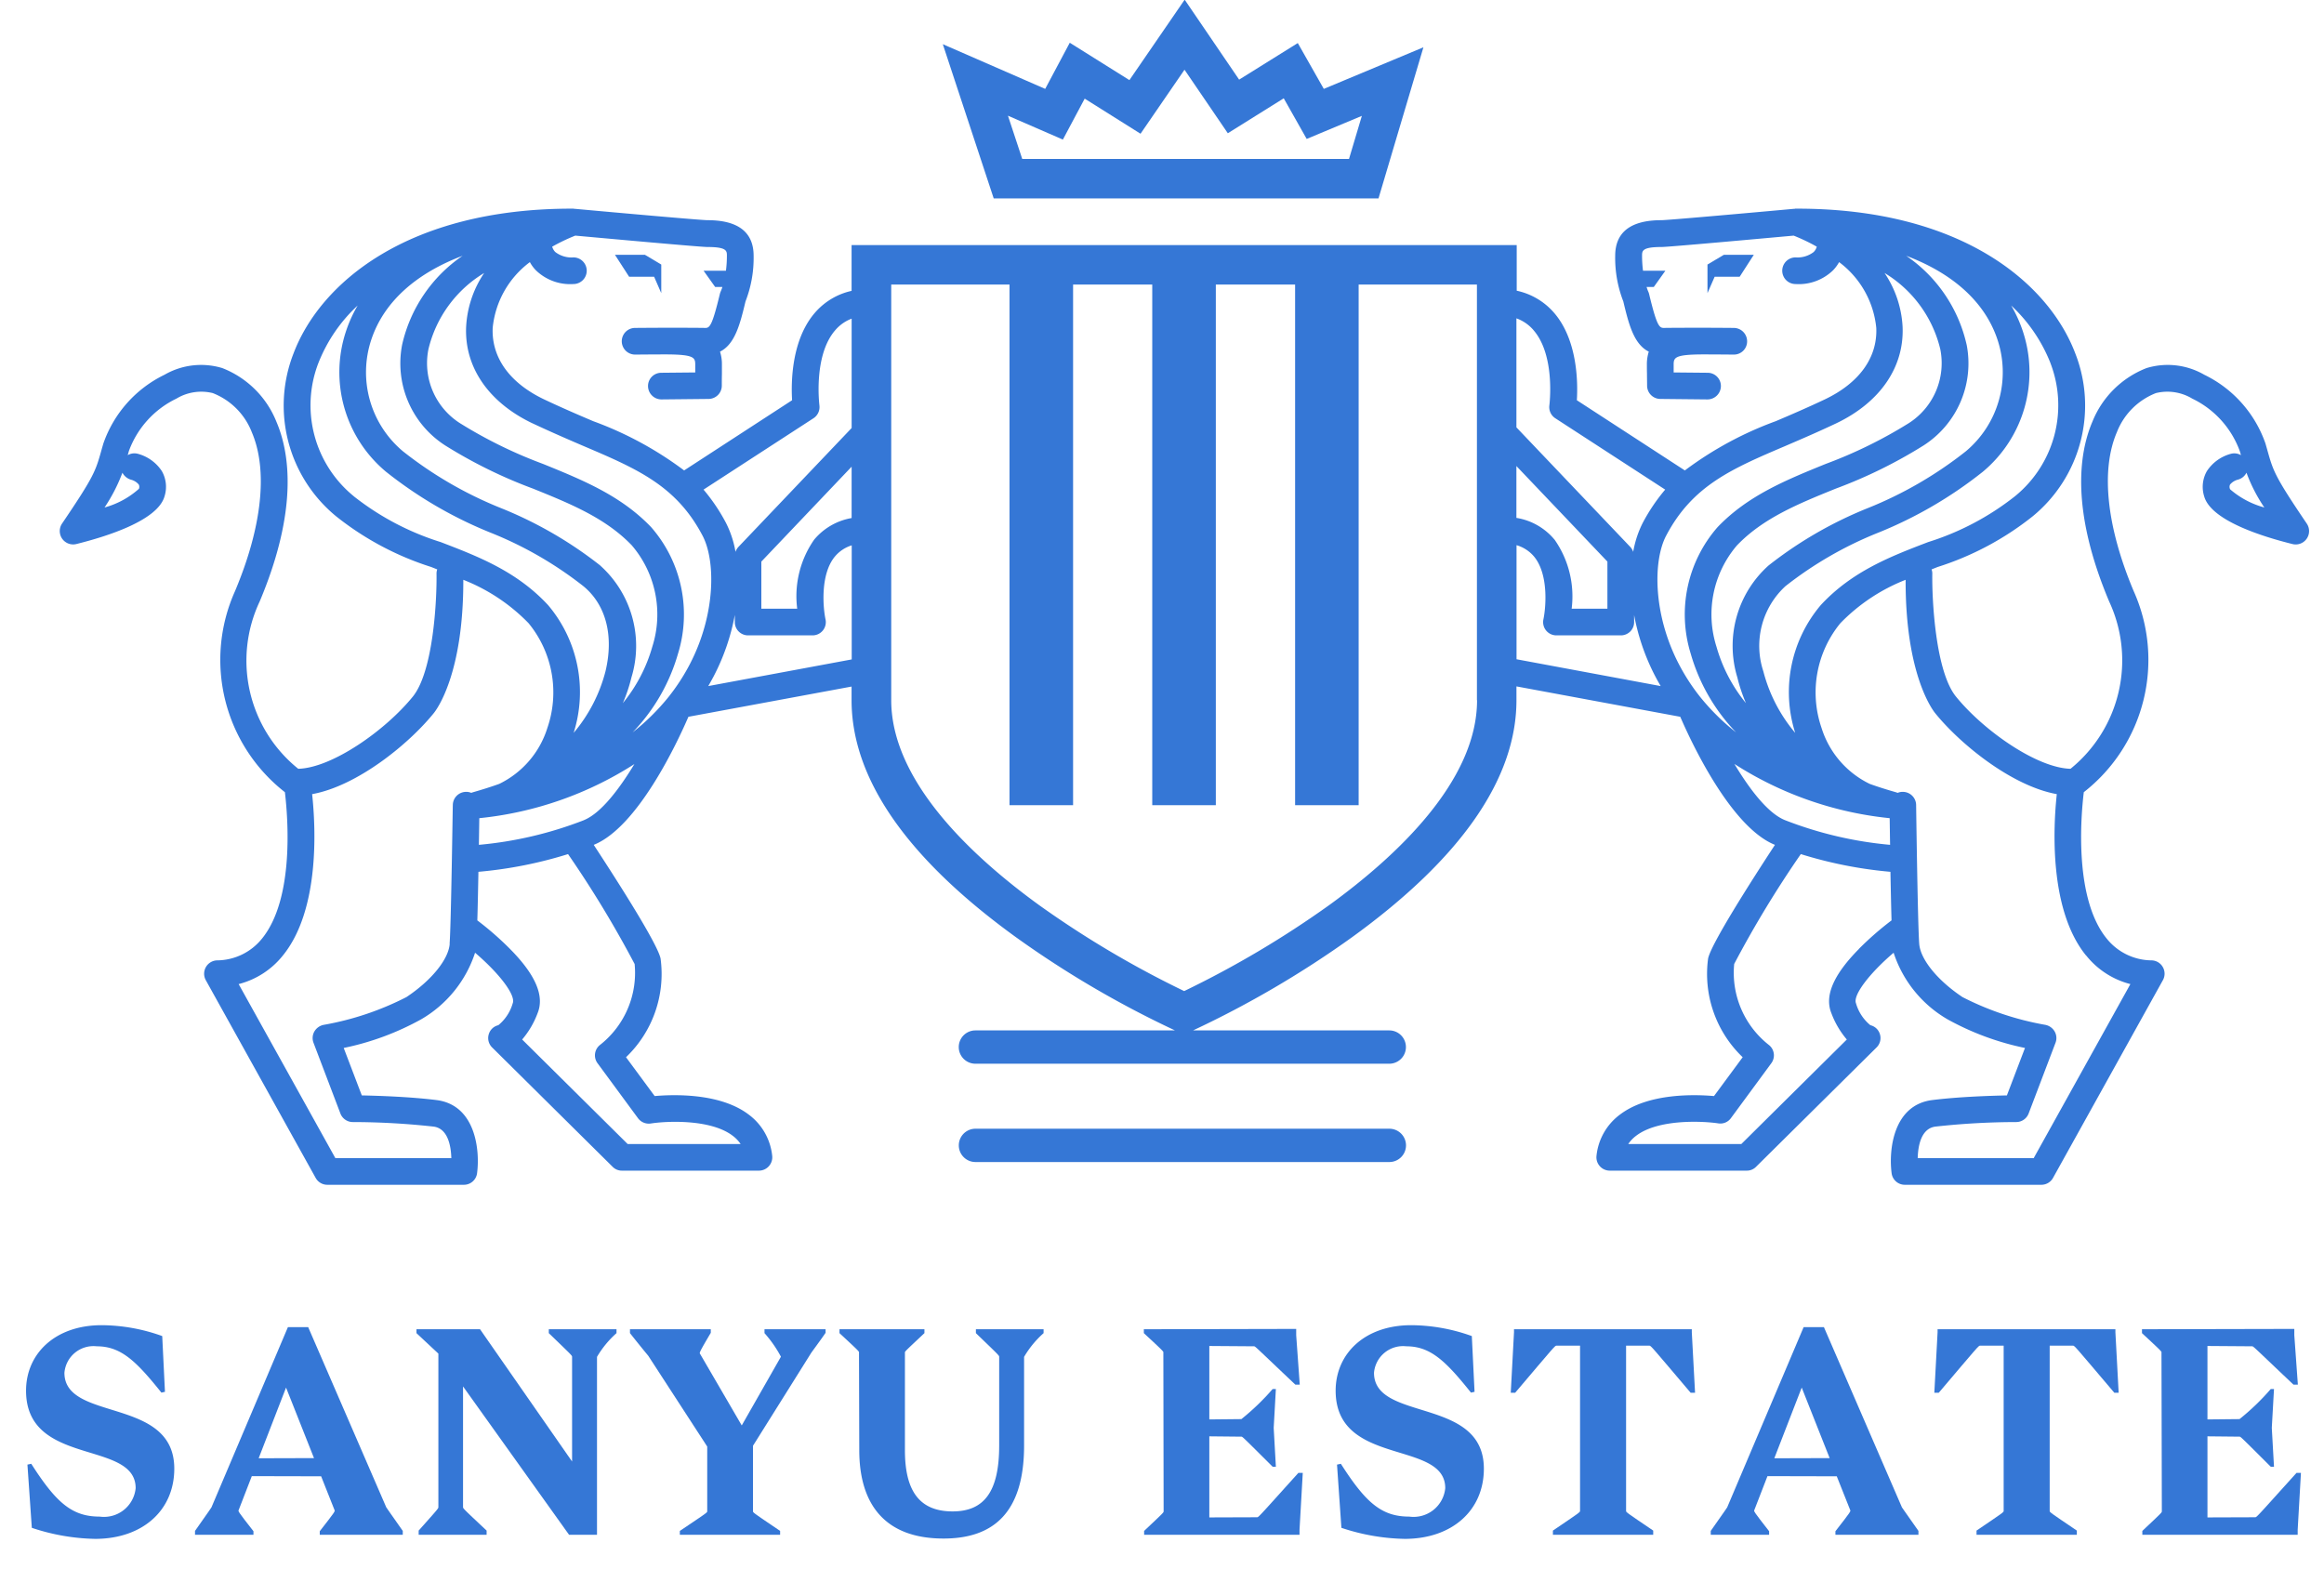 <svg id="icon_logo.svg" xmlns="http://www.w3.org/2000/svg" width="143" height="97.34" viewBox="0 0 143 97.34">
  <defs>
    <style>
      .cls-1 {
        fill: #3577d6;
        fill-rule: evenodd;
      }

      .cls-2 {
        fill: none;
      }
    </style>
  </defs>
  <g id="グループ_81" data-name="グループ 81">
    <path id="パス_11" data-name="パス 11" class="cls-1" d="M711.958,6771.68l-0.27-3.89,0.236-.05c1.551,2.43,2.528,3.25,4.214,3.25a1.957,1.957,0,0,0,2.209-1.75c0-2.99-6.744-1.3-6.744-6,0-2.26,1.771-4.03,4.654-4.03a11.172,11.172,0,0,1,3.725.67l0.168,3.43-0.218.05c-1.568-1.96-2.5-2.85-3.979-2.85a1.793,1.793,0,0,0-1.989,1.63c0,3.04,6.76,1.45,6.76,5.9,0,2.57-1.956,4.32-4.872,4.32A12.946,12.946,0,0,1,711.958,6771.68Z" transform="translate(-710 -6677.66)"/>
    <path id="パス_12" data-name="パス 12" class="cls-1" d="M734.783,6771.87v0.24h-5.108v-0.22c0.961-1.23.945-1.23,0.91-1.3l-0.825-2.08-4.266-.01-0.809,2.09c-0.034.07-.051,0.07,0.911,1.3v0.22H722v-0.24c0.962-1.38.977-1.38,1.012-1.45l3.877-9.14,0.827-1.95h1.247l4.805,11.09C733.806,6770.49,733.823,6770.49,734.783,6771.87Zm-5.462-4.48-1.72-4.34-1.685,4.35Z" transform="translate(-710 -6677.66)"/>
    <path id="パス_13" data-name="パス 13" class="cls-1" d="M747.935,6759.46v0.24a6.015,6.015,0,0,0-1.2,1.46v10.95h-1.719l-6.524-9.13v7.42c0,0.09,0,.09,1.45,1.45v0.26h-4.181v-0.26c1.213-1.36,1.213-1.36,1.213-1.45v-9.44l-1.348-1.26v-0.24h3.911l5.664,8.14v-6.44c0-.08,0-0.08-1.433-1.46v-0.24h4.165Z" transform="translate(-710 -6677.66)"/>
    <path id="パス_14" data-name="パス 14" class="cls-1" d="M760.8,6759.46v0.22c-0.421.61-.893,1.23-0.926,1.3l-3.541,5.65v4.03c0,0.08,0,.08,1.669,1.21v0.24h-6.17v-0.24c1.685-1.13,1.685-1.13,1.685-1.21v-3.98l-3.591-5.53c-0.05-.09-0.067-0.07-1.163-1.45v-0.24h4.973v0.22c-0.725,1.23-.707,1.23-0.657,1.3l2.562,4.4,2.411-4.23a7.4,7.4,0,0,0-1.011-1.45v-0.24H760.8Z" transform="translate(-710 -6677.66)"/>
    <path id="パス_15" data-name="パス 15" class="cls-1" d="M762.873,6766.9l-0.017-5.99c0.017-.08.017-0.08-1.2-1.21v-0.24h5.226v0.24c-1.2,1.13-1.214,1.13-1.2,1.21v5.99c0,2.47.861,3.77,2.934,3.77,1.939,0,2.866-1.21,2.866-4.06v-5.45c0-.08,0-0.08-1.433-1.46v-0.24h4.165v0.24a6.015,6.015,0,0,0-1.2,1.46v5.45c0,4.1-1.855,5.73-4.957,5.73C764.44,6772.34,762.873,6770.22,762.873,6766.9Z" transform="translate(-710 -6677.66)"/>
  </g>
  <g id="グループ_82" data-name="グループ 82">
    <path id="パス_16" data-name="パス 16" class="cls-1" d="M790.162,6768.3l-0.2,3.5v0.31H780.4v-0.24c1.2-1.13,1.2-1.13,1.2-1.21l-0.017-9.75c0.017-.08.017-0.08-1.2-1.21v-0.24l9.374-.02v0.39l0.219,3.04h-0.27c-2.462-2.33-2.462-2.36-2.545-2.36l-2.749-.02v4.52l1.973-.02a14.642,14.642,0,0,0,1.922-1.85h0.2l-0.134,2.39,0.134,2.39h-0.2c-1.855-1.85-1.855-1.85-1.922-1.85l-1.973-.02v4.99l2.934-.01c0.1,0,.1-0.02,2.545-2.73h0.27Z" transform="translate(-710 -6677.66)"/>
    <path id="パス_17" data-name="パス 17" class="cls-1" d="M792.539,6771.68l-0.27-3.89,0.237-.05c1.55,2.43,2.527,3.25,4.214,3.25a1.957,1.957,0,0,0,2.209-1.75c0-2.99-6.744-1.3-6.744-6,0-2.26,1.77-4.03,4.653-4.03a11.178,11.178,0,0,1,3.726.67l0.168,3.43-0.219.05c-1.567-1.96-2.5-2.85-3.979-2.85a1.793,1.793,0,0,0-1.989,1.63c0,3.04,6.76,1.45,6.76,5.9,0,2.57-1.955,4.32-4.872,4.32A12.946,12.946,0,0,1,792.539,6771.68Z" transform="translate(-710 -6677.66)"/>
    <path id="パス_18" data-name="パス 18" class="cls-1" d="M810.056,6760.47v10.17c0,0.08,0,.08,1.669,1.21v0.26h-6.171v-0.26c1.669-1.13,1.669-1.13,1.669-1.21v-10.17h-1.449c-0.1,0-.1.02-2.545,2.9h-0.27l0.2-3.72v-0.19H814.1v0.19l0.2,3.72h-0.27c-2.444-2.88-2.444-2.9-2.546-2.9h-1.432Z" transform="translate(-710 -6677.66)"/>
    <path id="パス_19" data-name="パス 19" class="cls-1" d="M828.045,6771.87v0.24h-5.108v-0.22c0.961-1.23.944-1.23,0.91-1.3l-0.827-2.08-4.265-.01-0.809,2.09c-0.034.07-.05,0.07,0.911,1.3v0.22h-3.591v-0.24c0.96-1.38.977-1.38,1.012-1.45l3.877-9.14,0.826-1.95h1.248l4.8,11.09C827.067,6770.49,827.084,6770.49,828.045,6771.87Zm-5.463-4.48-1.719-4.34-1.686,4.35Z" transform="translate(-710 -6677.66)"/>
    <path id="パス_20" data-name="パス 20" class="cls-1" d="M836.121,6760.47v10.17c0,0.08,0,.08,1.67,1.21v0.26H831.62v-0.26c1.669-1.13,1.669-1.13,1.669-1.21v-10.17H831.84c-0.1,0-.1.02-2.546,2.9h-0.271l0.2-3.72v-0.19h10.942v0.19l0.2,3.72H840.1c-2.445-2.88-2.445-2.9-2.546-2.9h-1.433Z" transform="translate(-710 -6677.66)"/>
    <path id="パス_21" data-name="パス 21" class="cls-1" d="M851.581,6768.3l-0.2,3.5v0.31h-9.559v-0.24c1.2-1.13,1.2-1.13,1.2-1.21L843,6760.91c0.016-.08.016-0.08-1.2-1.21v-0.24l9.373-.02v0.39l0.219,3.04h-0.269c-2.462-2.33-2.462-2.36-2.546-2.36l-2.748-.02v4.52l1.972-.02a14.406,14.406,0,0,0,1.922-1.85h0.2l-0.135,2.39,0.135,2.39h-0.2c-1.854-1.85-1.854-1.85-1.922-1.85l-1.972-.02v4.99l2.933-.01c0.1,0,.1-0.02,2.546-2.73h0.27Z" transform="translate(-710 -6677.66)"/>
  </g>
  <g id="グループ_83" data-name="グループ 83">
    <path id="パス_22" data-name="パス 22" class="cls-1" d="M795.489,6747.12H770.022a1.025,1.025,0,0,0,0,2.05h25.467A1.025,1.025,0,0,0,795.489,6747.12Z" transform="translate(-710 -6677.66)"/>
    <path id="パス_23" data-name="パス 23" class="cls-1" d="M794.822,6689.87l2.764-9.3-6.13,2.56-1.6-2.82-3.61,2.25-3.351-4.92-3.4,4.95-3.67-2.3-1.512,2.84-6.3-2.75,3.132,9.49h23.675Zm-19.421-3.62,1.342-2.52,3.436,2.16,2.706-3.94,2.665,3.91,3.441-2.15,1.412,2.5,3.395-1.42-0.79,2.65H772.9l-0.879-2.66Z" transform="translate(-710 -6677.66)"/>
    <path id="パス_24" data-name="パス 24" class="cls-1" d="M815.064,6695.7l0.442-1.01h1.539l0.87-1.35h-1.843l-1.008.6v1.76Z" transform="translate(-710 -6677.66)"/>
    <path id="パス_25" data-name="パス 25" class="cls-1" d="M851.939,6709.88c-1.971-2.91-2.057-3.22-2.417-4.49-0.038-.14-0.079-0.28-0.125-0.44a7.4,7.4,0,0,0-3.766-4.23,4.492,4.492,0,0,0-3.548-.41,5.886,5.886,0,0,0-3.329,3.29c-0.837,1.95-1.339,5.46,1.029,11.08a8.582,8.582,0,0,1-2.38,10.29c-2.075-.05-5.359-2.36-7.046-4.44-1.27-1.56-1.484-5.99-1.459-7.57a0.771,0.771,0,0,0-.044-0.26l0.377-.15a18.2,18.2,0,0,0,5.835-3.11,8.812,8.812,0,0,0,2.631-10.03c-1.633-4.31-6.985-8.91-17.12-8.91h-0.111c-0.014,0-.027.01-0.04,0.01h-0.032c-2.96.27-7.8,0.7-8.171,0.7-1.883,0-2.837.74-2.837,2.19a7.362,7.362,0,0,0,.5,2.81c0.334,1.4.645,2.63,1.567,3.09a2.546,2.546,0,0,0-.117.8c0,0.14,0,.35.006,0.58,0,0.25.007,0.52,0.007,0.71a0.818,0.818,0,0,0,.814.82l2.9,0.03h0.006a0.827,0.827,0,0,0,.821-0.82,0.815,0.815,0,0,0-.815-0.82l-2.092-.02c0-.19,0-0.37,0-0.48,0-.43.072-0.62,1.734-0.63,0.967,0,1.751.01,1.922,0.01h0.033a0.81,0.81,0,0,0,.831-0.81,0.823,0.823,0,0,0-.809-0.83h0s-1.1-.01-1.833-0.01h-0.2c-0.727,0-1.559,0-2.31.01-0.261-.01-0.423-0.19-0.877-2.08a0.754,0.754,0,0,0-.056-0.16,2.614,2.614,0,0,1-.1-0.28h0.443l0.713-1h-1.376a7.174,7.174,0,0,1-.059-0.92c0-.3,0-0.54,1.2-0.54,0.44,0,6.474-.55,8.129-0.7a11.536,11.536,0,0,1,1.422.68,0.745,0.745,0,0,1-.193.33,1.635,1.635,0,0,1-1.112.33,0.82,0.82,0,1,0,0,1.64,3.027,3.027,0,0,0,2.31-.85,2.308,2.308,0,0,0,.368-0.5,5.75,5.75,0,0,1,2.288,4.05c0.077,1.82-1.04,3.38-3.149,4.39-1.076.51-2.074,0.94-3.039,1.35a21.7,21.7,0,0,0-5.591,3.03l-6.645-4.32c0.067-1.11.043-3.73-1.419-5.4a4.192,4.192,0,0,0-2.282-1.34v-2.81H762.4v2.82a4.165,4.165,0,0,0-2.242,1.33c-1.461,1.67-1.486,4.29-1.419,5.4l-6.644,4.32a21.72,21.72,0,0,0-5.591-3.03c-0.965-.41-1.963-0.84-3.04-1.35-2.108-1.01-3.226-2.57-3.148-4.39a5.747,5.747,0,0,1,2.288-4.05,2.269,2.269,0,0,0,.367.5,3.03,3.03,0,0,0,2.311.85,0.82,0.82,0,1,0,0-1.64,1.637,1.637,0,0,1-1.113-.33,0.752,0.752,0,0,1-.192-0.33,11.591,11.591,0,0,1,1.421-.68c1.656,0.15,7.689.7,8.129,0.7,1.2,0,1.2.24,1.2,0.54a7,7,0,0,1-.059.92h-1.375l0.712,1h0.444a2.152,2.152,0,0,1-.1.27,0.944,0.944,0,0,0-.057.17c-0.456,1.89-.614,2.08-0.878,2.08-0.641-.01-1.338-0.01-1.983-0.01H750.9c-0.733,0-1.832.01-1.832,0.01h0a0.82,0.82,0,0,0,.022,1.64h0.035c0.171,0,.953-0.01,1.92-0.01,1.662,0.01,1.735.2,1.735,0.63,0,0.11,0,.29,0,0.48l-2.092.02a0.814,0.814,0,0,0-.814.82,0.827,0.827,0,0,0,.82.82H750.7l2.9-.03a0.818,0.818,0,0,0,.814-0.82c0-.19,0-0.46.007-0.71,0-.23,0-0.44,0-0.58a2.517,2.517,0,0,0-.117-0.8c0.922-.46,1.233-1.69,1.568-3.09a7.383,7.383,0,0,0,.5-2.81c0-1.45-.955-2.19-2.833-2.19-0.38,0-5.216-.43-8.175-0.7h-0.033c-0.013,0-.026-0.01-0.039-0.01h-0.111c-10.134,0-15.488,4.6-17.12,8.91a8.812,8.812,0,0,0,2.63,10.03,18.214,18.214,0,0,0,5.836,3.11l0.376,0.15a0.771,0.771,0,0,0-.043.26c0.025,1.58-.187,6-1.459,7.57-1.688,2.08-4.975,4.39-7.05,4.44a8.538,8.538,0,0,1-2.375-10.29c2.365-5.62,1.865-9.13,1.027-11.08a5.887,5.887,0,0,0-3.328-3.29,4.5,4.5,0,0,0-3.549.41,7.4,7.4,0,0,0-3.765,4.23c-0.047.16-.088,0.3-0.126,0.44-0.359,1.27-.445,1.58-2.417,4.49a0.823,0.823,0,0,0,.876,1.26c1.848-.46,5.012-1.44,5.431-2.94a1.95,1.95,0,0,0-.167-1.55,2.56,2.56,0,0,0-1.5-1.07,0.816,0.816,0,0,0-.6.09c0.024-.08.049-0.17,0.075-0.26a5.779,5.779,0,0,1,2.924-3.22,2.961,2.961,0,0,1,2.234-.34,4.225,4.225,0,0,1,2.4,2.4c1.007,2.34.64,5.82-1.031,9.79a10.328,10.328,0,0,0,3.071,12.37c0.186,1.57.591,6.55-1.409,9.01a3.581,3.581,0,0,1-2.777,1.34,0.822,0.822,0,0,0-.681,1.22l6.761,12.17a0.818,0.818,0,0,0,.717.42h8.4a0.815,0.815,0,0,0,.813-0.71c0.186-1.42-.09-4.18-2.47-4.5-1.657-.21-3.66-0.27-4.623-0.29l-1.113-2.92a16.809,16.809,0,0,0,4.762-1.76,7.376,7.376,0,0,0,3.321-4.1c1.477,1.26,2.518,2.61,2.317,3.11a2.694,2.694,0,0,1-.887,1.35,0.8,0.8,0,0,0-.579.53,0.808,0.808,0,0,0,.2.84l7.41,7.34a0.793,0.793,0,0,0,.577.24h8.43a0.823,0.823,0,0,0,.814-0.92,3.624,3.624,0,0,0-1.457-2.54c-1.762-1.33-4.62-1.23-5.774-1.13l-1.763-2.39a7.09,7.09,0,0,0,2.127-6.07c-0.178-.89-2.615-4.71-4.115-7h0.007c2.7-1.09,5.121-6.26,5.821-7.88l10.039-1.86v0.84c0,4.82,3.4,9.73,10.122,14.59a61.429,61.429,0,0,0,9.778,5.73h-12.28a1.025,1.025,0,0,0,0,2.05h25.465a1.025,1.025,0,1,0,0-2.05H783.411a61.536,61.536,0,0,0,9.777-5.73c6.716-4.86,10.122-9.77,10.122-14.59v-0.85l10.08,1.87c0.7,1.62,3.122,6.79,5.821,7.88h0.006c-1.5,2.29-3.936,6.11-4.115,7a7.092,7.092,0,0,0,2.128,6.07l-1.764,2.39c-1.154-.1-4.011-0.2-5.773,1.13a3.624,3.624,0,0,0-1.457,2.54,0.822,0.822,0,0,0,.813.92h8.43a0.788,0.788,0,0,0,.577-0.24l7.411-7.34a0.809,0.809,0,0,0,.2-0.84,0.8,0.8,0,0,0-.579-0.53,2.69,2.69,0,0,1-.886-1.35c-0.2-.5.839-1.85,2.316-3.11a7.376,7.376,0,0,0,3.321,4.1,16.82,16.82,0,0,0,4.762,1.76l-1.113,2.92c-0.962.02-2.966,0.08-4.623,0.29-2.379.32-2.656,3.08-2.47,4.5a0.816,0.816,0,0,0,.813.71h8.4a0.82,0.82,0,0,0,.717-0.42l6.761-12.17a0.822,0.822,0,0,0,0-.8,0.813,0.813,0,0,0-.68-0.42,3.58,3.58,0,0,1-2.776-1.34c-2-2.45-1.6-7.44-1.41-9.01a10.333,10.333,0,0,0,3.071-12.37c-1.672-3.97-2.039-7.45-1.033-9.79a4.229,4.229,0,0,1,2.4-2.4,2.961,2.961,0,0,1,2.234.34,5.777,5.777,0,0,1,2.923,3.22c0.027,0.09.052,0.17,0.075,0.26a0.814,0.814,0,0,0-.595-0.09,2.557,2.557,0,0,0-1.5,1.07,1.95,1.95,0,0,0-.169,1.55c0.421,1.5,3.584,2.48,5.433,2.94A0.822,0.822,0,0,0,851.939,6709.88Zm-133.878-2.7a0.919,0.919,0,0,1,.479.3,0.318,0.318,0,0,1,.009.26,5.244,5.244,0,0,1-2.116,1.15,10.379,10.379,0,0,0,1.1-2.14A0.864,0.864,0,0,0,718.061,6707.18Zm118.1-7.19a7.216,7.216,0,0,1-2.178,8.21,16.634,16.634,0,0,1-5.342,2.82c-2.3.88-4.67,1.79-6.6,3.87a8.286,8.286,0,0,0-1.579,7.87,9.554,9.554,0,0,1-1.961-3.79,4.989,4.989,0,0,1,1.364-5.24,23.077,23.077,0,0,1,5.708-3.29,25.847,25.847,0,0,0,6.435-3.75,7.976,7.976,0,0,0,2.453-8.67,8.339,8.339,0,0,0-.709-1.56A9.736,9.736,0,0,1,836.163,6699.99Zm-5.154-1.13a9.015,9.015,0,0,0-3.716-5.46c2.885,1.09,4.841,2.85,5.611,5.14a6.347,6.347,0,0,1-1.937,6.89,24.285,24.285,0,0,1-6.065,3.51,24.812,24.812,0,0,0-6.078,3.52,6.641,6.641,0,0,0-1.919,6.89,9.864,9.864,0,0,0,.528,1.58,9.6,9.6,0,0,1-1.812-3.47,6.537,6.537,0,0,1,1.262-6.24c1.611-1.68,3.78-2.56,6.075-3.49a29.538,29.538,0,0,0,5.409-2.66A6,6,0,0,0,831.009,6698.86Zm-11.118,6.23c0.981-.42,2-0.86,3.1-1.38,2.7-1.29,4.187-3.46,4.081-5.94a6.541,6.541,0,0,0-1.109-3.31,7.524,7.524,0,0,1,3.431,4.7,4.382,4.382,0,0,1-1.94,4.54,28.188,28.188,0,0,1-5.116,2.51c-2.462,1-4.788,1.95-6.642,3.88a8.162,8.162,0,0,0-1.66,7.8,11.553,11.553,0,0,0,2.791,4.84,13.675,13.675,0,0,1-2.193-2.16,0.032,0.032,0,0,0-.017-0.02,12.592,12.592,0,0,1-1.311-2.02c-1.6-3.07-1.594-6.37-.78-7.91C814.147,6707.54,816.556,6706.51,819.891,6705.09Zm-15.536-7.12c1.369,1.56.987,4.6,0.983,4.63a0.817,0.817,0,0,0,.366.8l6.76,4.39a11.356,11.356,0,0,0-1.388,2.06,6.32,6.32,0,0,0-.58,1.77,0.85,0.85,0,0,0-.177-0.3l-7.009-7.36v-6.71A2.5,2.5,0,0,1,804.355,6697.97Zm1.3,12.9a3.835,3.835,0,0,0-2.346-1.34v-3.19l5.6,5.88v2.9h-2.2A6.087,6.087,0,0,0,805.656,6710.87Zm-46.6,4.25h-2.206v-2.9l5.555-5.84v3.16a3.857,3.857,0,0,0-2.306,1.33A6.081,6.081,0,0,0,759.054,6715.12Zm1-11.72a0.821,0.821,0,0,0,.366-0.8c0-.03-0.385-3.07.984-4.63a2.472,2.472,0,0,1,1-.7V6704l-6.97,7.32a0.879,0.879,0,0,0-.176.3,6.256,6.256,0,0,0-.58-1.77,11.354,11.354,0,0,0-1.387-2.06Zm-17.289.31c1.108,0.52,2.122.96,3.1,1.38,3.335,1.42,5.745,2.45,7.363,5.53,0.814,1.54.818,4.84-.779,7.91a12.534,12.534,0,0,1-1.312,2.02,0.031,0.031,0,0,0-.016.02,13.725,13.725,0,0,1-2.194,2.16,11.556,11.556,0,0,0,2.792-4.84,8.164,8.164,0,0,0-1.661-7.8c-1.854-1.93-4.18-2.88-6.642-3.88a28.22,28.22,0,0,1-5.116-2.51,4.38,4.38,0,0,1-1.939-4.54,7.515,7.515,0,0,1,3.431-4.7,6.541,6.541,0,0,0-1.109,3.31C738.573,6700.25,740.061,6702.42,742.76,6703.71Zm4.17,8.75a24.817,24.817,0,0,0-6.079-3.52,24.263,24.263,0,0,1-6.064-3.51,6.345,6.345,0,0,1-1.937-6.89c0.769-2.29,2.725-4.05,5.611-5.14a9.031,9.031,0,0,0-3.718,5.46,6,6,0,0,0,2.644,6.21,29.53,29.53,0,0,0,5.408,2.66c2.3,0.93,4.464,1.81,6.077,3.49a6.542,6.542,0,0,1,1.261,6.24,9.616,9.616,0,0,1-1.813,3.47,9.872,9.872,0,0,0,.529-1.58A6.643,6.643,0,0,0,746.93,6712.46Zm-15.162-4.26a7.216,7.216,0,0,1-2.177-8.21,9.645,9.645,0,0,1,2.413-3.53,8.216,8.216,0,0,0-.71,1.56,7.976,7.976,0,0,0,2.453,8.67,25.864,25.864,0,0,0,6.435,3.75,23.054,23.054,0,0,1,5.707,3.29c1.392,1.14,1.889,3.05,1.364,5.24a9.538,9.538,0,0,1-1.96,3.79,8.288,8.288,0,0,0-1.579-7.87c-1.933-2.08-4.308-2.99-6.6-3.87A16.644,16.644,0,0,1,731.768,6708.2Zm5.9,27.54c-0.074.96-1.119,2.25-2.663,3.28a17.962,17.962,0,0,1-5.1,1.71,0.854,0.854,0,0,0-.567.41,0.816,0.816,0,0,0-.052.69l1.654,4.35a0.818,0.818,0,0,0,.766.53,45.977,45.977,0,0,1,4.975.28c0.882,0.12,1.066,1.2,1.086,1.94h-7.135l-5.951-10.71a5.09,5.09,0,0,0,2.721-1.76c2.285-2.81,2.019-7.9,1.8-9.93,2.775-.5,5.942-3.08,7.473-4.97,0.193-.23,1.845-2.44,1.829-8.22a11.41,11.41,0,0,1,4.015,2.67,6.714,6.714,0,0,1,1.157,6.45,5.718,5.718,0,0,1-2.962,3.44c-0.527.19-1.072,0.36-1.635,0.52-0.007,0-.013.01-0.019,0.01s-0.031.01-.046,0.01a0.028,0.028,0,0,1-.025.01,0.741,0.741,0,0,0-.3-0.06h-0.01a0.82,0.82,0,0,0-.82.81C737.855,6727.27,737.759,6734.53,737.665,6735.74Zm11.377,1.23a5.64,5.64,0,0,1-2.137,5,0.816,0.816,0,0,0-.144,1.12l2.487,3.38a0.827,0.827,0,0,0,.783.33c0.94-.15,3.677-0.29,5.042.75a2.112,2.112,0,0,1,.491.51h-6.952l-6.49-6.43a5.4,5.4,0,0,0,.95-1.62c0.433-1.06-.121-2.36-1.694-3.95a18.916,18.916,0,0,0-2.014-1.76c0.025-.86.047-1.94,0.067-2.99a26.136,26.136,0,0,0,5.515-1.09A66.274,66.274,0,0,1,749.042,6736.97Zm-3.112-8.84a23.594,23.594,0,0,1-6.47,1.52c0.01-.64.019-1.21,0.025-1.64a21.73,21.73,0,0,0,9.543-3.33C748.084,6726.25,746.965,6727.71,745.93,6728.13Zm7.644-8.25c0.116-.2.226-0.4,0.327-0.59a13.424,13.424,0,0,0,1.307-3.79v0.44a0.815,0.815,0,0,0,.82.82h3.96a0.815,0.815,0,0,0,.8-0.99c-0.149-.7-0.336-2.76.577-3.86a2.194,2.194,0,0,1,1.036-.69v7.02Zm47.305,0.87c0,4.97-4.94,9.59-9.085,12.6a60.73,60.73,0,0,1-8.937,5.3,60.718,60.718,0,0,1-8.939-5.3c-4.145-3.01-9.086-7.63-9.086-12.6v-25.58h7.278v32.04h3.912v-32.04H780.9v32.04h3.912v-32.04h4.878v32.04H793.6v-32.04h7.278v25.58Zm2.431-9.54a2.212,2.212,0,0,1,1.076.7c0.913,1.1.726,3.16,0.577,3.86a0.815,0.815,0,0,0,.8.99h3.96a0.816,0.816,0,0,0,.821-0.82v-0.43a13.5,13.5,0,0,0,1.306,3.78c0.1,0.19.211,0.39,0.328,0.59l-8.87-1.65v-7.02Zm13.416,13.47a21.725,21.725,0,0,0,9.542,3.33c0.007,0.43.015,1,.026,1.64a23.578,23.578,0,0,1-6.47-1.52C818.788,6727.71,817.669,6726.25,816.726,6724.68Zm7.649,11.38c-1.572,1.59-2.126,2.89-1.694,3.95a5.416,5.416,0,0,0,.95,1.62l-6.489,6.43H810.19a2.127,2.127,0,0,1,.49-0.51c1.366-1.04,4.1-.9,5.041-0.76a0.8,0.8,0,0,0,.785-0.32l2.486-3.38a0.815,0.815,0,0,0-.144-1.12,5.646,5.646,0,0,1-2.14-4.99,65.76,65.76,0,0,1,4.1-6.76,26.142,26.142,0,0,0,5.514,1.09c0.02,1.05.043,2.13,0.067,2.99A19.12,19.12,0,0,0,824.375,6736.06Zm13.984,0.4a5.1,5.1,0,0,0,2.721,1.76l-5.95,10.71H828c0.02-.74.2-1.82,1.085-1.94a45.969,45.969,0,0,1,4.976-.28,0.818,0.818,0,0,0,.766-0.53l1.653-4.35a0.809,0.809,0,0,0-.052-0.69,0.849,0.849,0,0,0-.566-0.41,17.975,17.975,0,0,1-5.106-1.71c-1.543-1.03-2.589-2.32-2.663-3.28-0.093-1.21-.189-8.47-0.19-8.54a0.82,0.82,0,0,0-.82-0.81h-0.011a0.74,0.74,0,0,0-.3.06,0.027,0.027,0,0,1-.025-0.01c-0.015,0-.031-0.01-0.045-0.01s-0.014-.01-0.02-0.01c-0.563-.16-1.108-0.33-1.634-0.52a5.719,5.719,0,0,1-2.964-3.44,6.717,6.717,0,0,1,1.158-6.45,11.4,11.4,0,0,1,4.015-2.67c-0.018,5.78,1.636,7.99,1.828,8.22,1.531,1.89,4.7,4.47,7.473,4.97C836.34,6728.56,836.074,6733.65,838.359,6736.46Zm8.852-28.7a0.34,0.34,0,0,1,0-.28,0.938,0.938,0,0,1,.471-0.3,0.817,0.817,0,0,0,.54-0.43,9.95,9.95,0,0,0,1.1,2.14A5.356,5.356,0,0,1,847.211,6707.76Z" transform="translate(-710 -6677.66)"/>
    <path id="パス_26" data-name="パス 26" class="cls-1" d="M750.249,6694.69l0.44,1.01v-1.76l-1.006-.6h-1.844l0.871,1.35h1.539Z" transform="translate(-710 -6677.66)"/>
    <rect id="長方形_937" data-name="長方形 937" class="cls-2" y="0.34" width="143" height="97"/>
  </g>
</svg>
